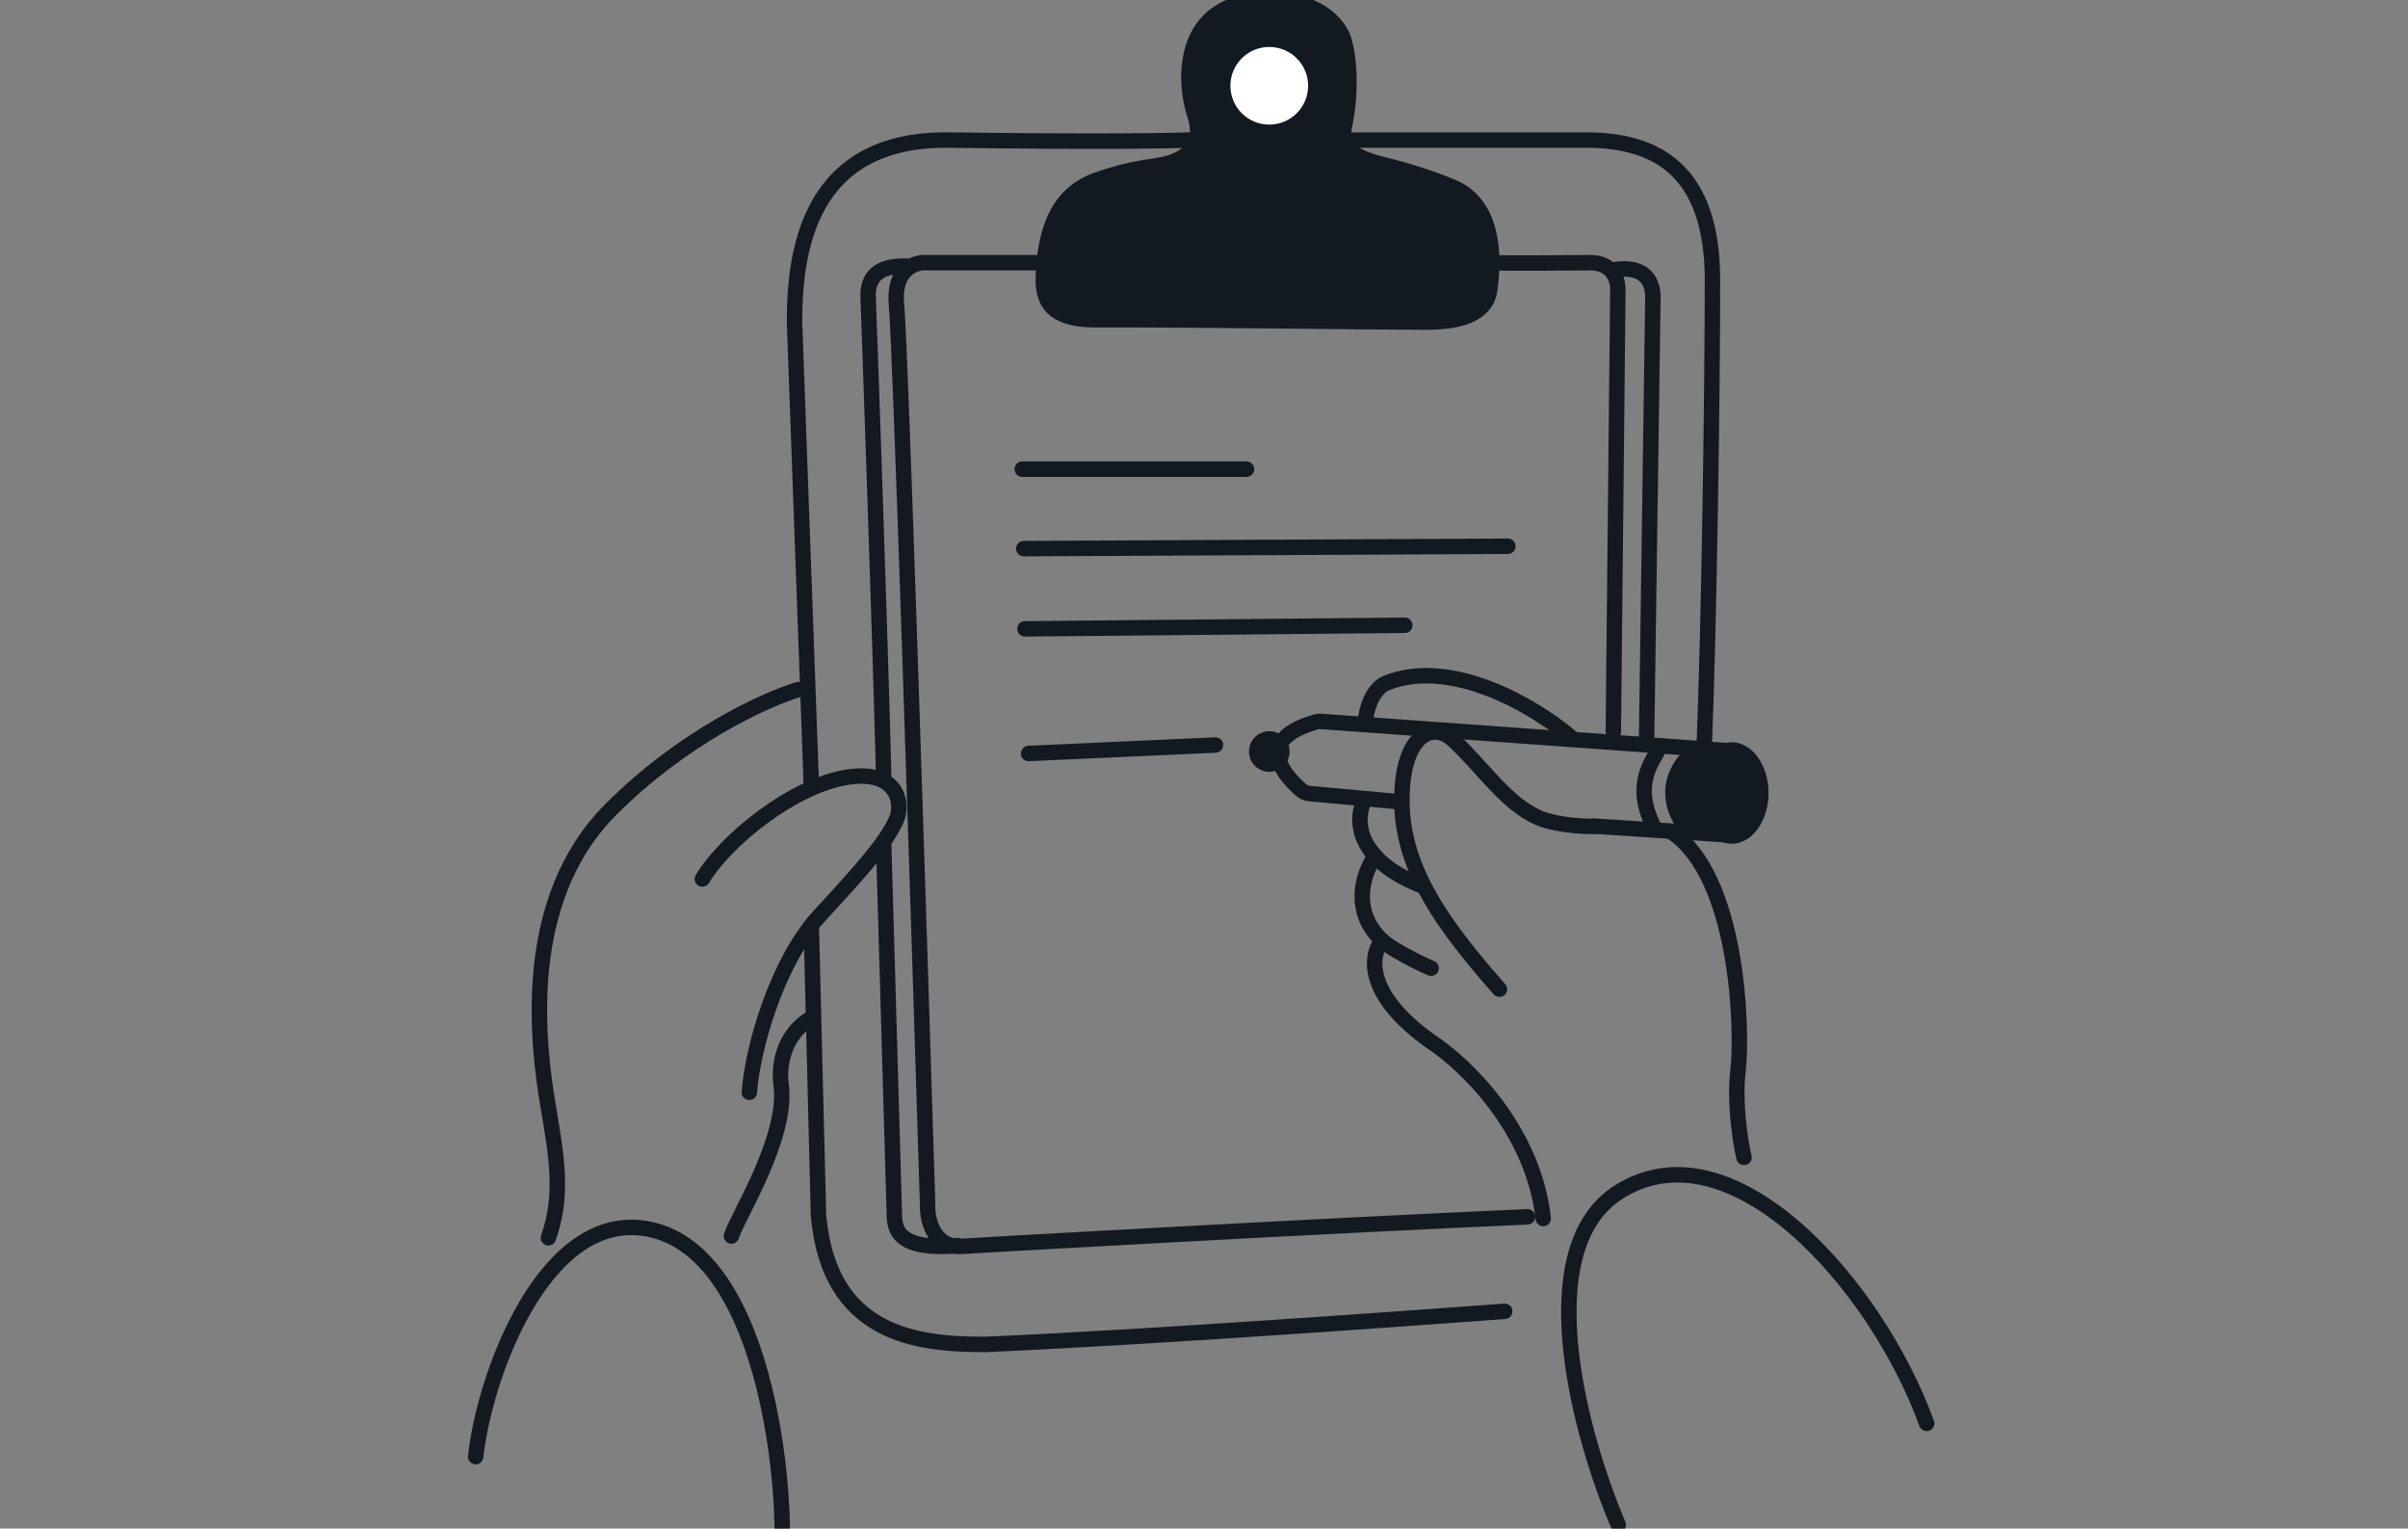 <svg width="312" height="198" viewBox="0 0 312 198" fill="none" xmlns="http://www.w3.org/2000/svg">
<rect x="0" y="0" width="312" height="198" fill="#808080" stroke="none"/>
<g clip-path="url(#clip0_607_5590)">
<path d="M71.053 160.338C72.983 154.896 72.168 150.069 71.053 143.474C69.66 135.23 67.339 116.719 79.101 104.898C88.51 95.44 99.219 90.587 103.398 89.343" stroke="#121921" stroke-width="2" stroke-linecap="round"/>
<path d="M94.772 160.11C95.445 157.756 102.06 147.517 101.219 140.609C100.917 138.644 101.128 134.124 105.305 131.766" stroke="#121921" stroke-width="2" stroke-linecap="round"/>
<path d="M91.005 113.853C94.183 108.637 102.808 101.835 109.618 100.701C116.427 99.567 117.029 104.192 116.151 106.155C114.834 109.1 111.968 112.355 106.235 118.556C100.556 124.698 97.455 136.072 97.094 141.497" stroke="#121921" stroke-width="2" stroke-linecap="round"/>
<path d="M203.539 95.5C199.126 91.716 188.151 85.02 179.554 88.503C178.775 88.814 177.155 90.275 176.906 93.634" stroke="#121921" stroke-width="2" stroke-linecap="round"/>
<path d="M194.281 128.139C185.656 118.389 180.662 110.679 181.797 100.928C182.429 95.494 185.562 93.253 188.431 95.966C192.238 99.568 195.189 104.103 199.333 105.917C200.146 106.295 202.724 107.051 206.538 107.051" stroke="#121921" stroke-width="2" stroke-linecap="round"/>
<path d="M225.967 149.919C225.551 148.26 224.689 142.953 225.188 138.723C225.811 133.437 225.247 113.483 216.525 107.729" stroke="#121921" stroke-width="2" stroke-linecap="round"/>
<path d="M224.696 97.3L171.16 93.449C170.937 93.433 170.706 93.455 170.492 93.517C162.804 95.715 165.832 99.978 168.626 102.364C168.922 102.617 169.292 102.761 169.68 102.796L181.57 103.876" stroke="#121921" stroke-width="2" stroke-linecap="round"/>
<path d="M224.469 108.183L206.53 107.009" stroke="#121921" stroke-width="2" stroke-linecap="round"/>
<path d="M228.144 102.721C228.144 104.35 227.665 105.783 226.939 106.785C226.212 107.787 225.294 108.297 224.378 108.297C223.462 108.297 222.544 107.787 221.817 106.785C221.091 105.783 220.611 104.35 220.611 102.721C220.611 101.093 221.091 99.66 221.817 98.659C222.544 97.656 223.462 97.145 224.378 97.145C225.294 97.145 226.212 97.656 226.939 98.659C227.665 99.66 228.144 101.093 228.144 102.721Z" fill="#121921" stroke="#121921" stroke-width="2"/>
<path d="M218.081 106.717C215.362 102.567 217.375 99.235 219.15 97.709C219.48 97.425 219.915 97.311 220.35 97.331L224.291 97.514C225.393 97.565 226.245 98.499 226.196 99.601L225.908 106.06C225.857 107.212 224.845 108.082 223.699 107.96L219.431 107.508C218.887 107.45 218.381 107.175 218.081 106.717Z" fill="#121921" stroke="#121921" stroke-width="2" stroke-linecap="round"/>
<path d="M166.081 97.53C165.949 98.703 164.655 99.352 163.636 98.757C162.414 98.044 162.617 96.219 163.966 95.792C165.092 95.435 166.213 96.356 166.081 97.53Z" fill="#121921" stroke="#121921" stroke-width="2"/>
<path d="M105.118 101.608L102.944 41.715C102.944 32.876 104.59 17.895 122.974 18.144C141.358 18.392 151.337 18.247 154.028 18.144" stroke="#121921" stroke-width="2" stroke-linecap="round"/>
<path d="M175.145 18.145H206.043C214.583 18.3 221.881 22.021 221.881 36.288C221.881 50.555 221.458 80.38 220.837 95.94" stroke="#121921" stroke-width="2" stroke-linecap="round"/>
<path d="M194.962 169.862C182.23 170.792 148.179 173.271 127.632 174.15C118.937 174.15 107.416 173.033 106.049 157.402L105.118 120.028" stroke="#121921" stroke-width="2" stroke-linecap="round"/>
<path d="M154.828 14.949C155.942 18.168 154.364 20.521 150.805 21.295C149.103 21.665 146.721 21.697 142.142 23.306C136.417 25.318 135.334 31.045 135.18 35.997C135.056 39.959 137.346 41.259 141.368 41.414C153.074 41.362 178.148 41.723 184.841 41.723C191.803 41.723 192.816 39.092 193.041 37.39C194.155 28.971 191.184 25.596 188.554 24.39C187.317 23.822 183.696 22.409 179.117 21.295C174.538 20.18 173.713 18.664 174.166 16.497C175.28 11.173 174.63 6.85 174.166 5.354C173.651 3.29 170.639 -0.651 162.718 0.092C152.816 1.021 153.435 10.925 154.828 14.949Z" fill="#121921" stroke="#121921" stroke-width="2" stroke-linecap="round"/>
<path d="M209.034 94.805L209.624 37.435C209.624 36.197 208.922 34.029 206.059 34.029C203.114 34.029 196.501 34.133 193.505 34.029" stroke="#121921" stroke-width="2" stroke-linecap="round"/>
<path d="M134.453 34.031H120.194C118.644 33.876 115.668 34.774 116.164 39.604C116.66 44.434 119.057 119.332 120.194 156.177C120.142 158.035 120.969 161.688 124.689 161.44C127.518 161.252 171.556 158.774 197.913 157.618" stroke="#121921" stroke-width="2" stroke-linecap="round"/>
<path d="M213.347 95.485L214.164 38.5C214.164 36.794 213.42 34.312 209.204 34.932" stroke="#121921" stroke-width="2" stroke-linecap="round"/>
<path d="M117.442 34.467C115.892 34.467 112.327 34.467 112.482 38.5C112.631 42.376 114.032 82.066 114.497 100.474" stroke="#121921" stroke-width="2" stroke-linecap="round"/>
<path d="M114.497 109.389L115.892 157.786C116.047 159.492 116.667 161.974 124.107 161.353" stroke="#121921" stroke-width="2" stroke-linecap="round"/>
<path d="M132.452 60.772H161.505" stroke="#121921" stroke-width="2" stroke-linecap="round"/>
<path d="M132.646 71.067L195.37 70.757" stroke="#121921" stroke-width="2" stroke-linecap="round"/>
<path d="M132.801 81.46L182.018 80.995" stroke="#121921" stroke-width="2" stroke-linecap="round"/>
<path d="M133.274 97.601L157.487 96.506" stroke="#121921" stroke-width="2" stroke-linecap="round"/>
<path d="M215.163 96.619C214.028 98.736 211.531 101.608 214.255 107.05" stroke="#121921" stroke-width="2" stroke-linecap="round"/>
<path d="M179.073 121.833C177.56 123.632 176.713 128.773 185.429 134.941C189.741 137.738 198.684 146.233 199.955 157.843" stroke="#121921" stroke-width="2" stroke-linecap="round"/>
<path d="M176.804 103.647C175.993 105.167 175.637 108.09 178.166 110.891C179.411 112.271 181.357 113.621 184.294 114.759" stroke="#121921" stroke-width="2" stroke-linecap="round"/>
<path d="M178.166 110.893C176.543 113.237 175.064 118.045 179.073 121.833C180.112 122.814 183.561 124.634 185.429 125.418" stroke="#121921" stroke-width="2" stroke-linecap="round"/>
<path d="M209.685 197.53C204.843 186.267 198.064 161.883 209.685 154.446C224.212 145.149 243.051 166.237 249.634 184.378" stroke="#121921" stroke-width="2" stroke-linecap="round"/>
<path d="M61.634 188.683C62.769 178.101 70.668 156.503 84.105 159.224C97.542 161.945 101.204 186.208 101.355 198" stroke="#121921" stroke-width="2" stroke-linecap="round"/>
<path d="M170.492 11.111C170.492 14.44 167.79 17.14 164.455 17.14C161.121 17.14 158.419 14.44 158.419 11.111C158.419 7.781 161.121 5.081 164.455 5.081C167.79 5.081 170.492 7.781 170.492 11.111Z" fill="white" stroke="#121921" stroke-width="2"/>
</g>
<defs>
<clipPath id="clip0_607_5590">
<rect width="312" height="198" fill="white"/>
</clipPath>
</defs>
</svg>
